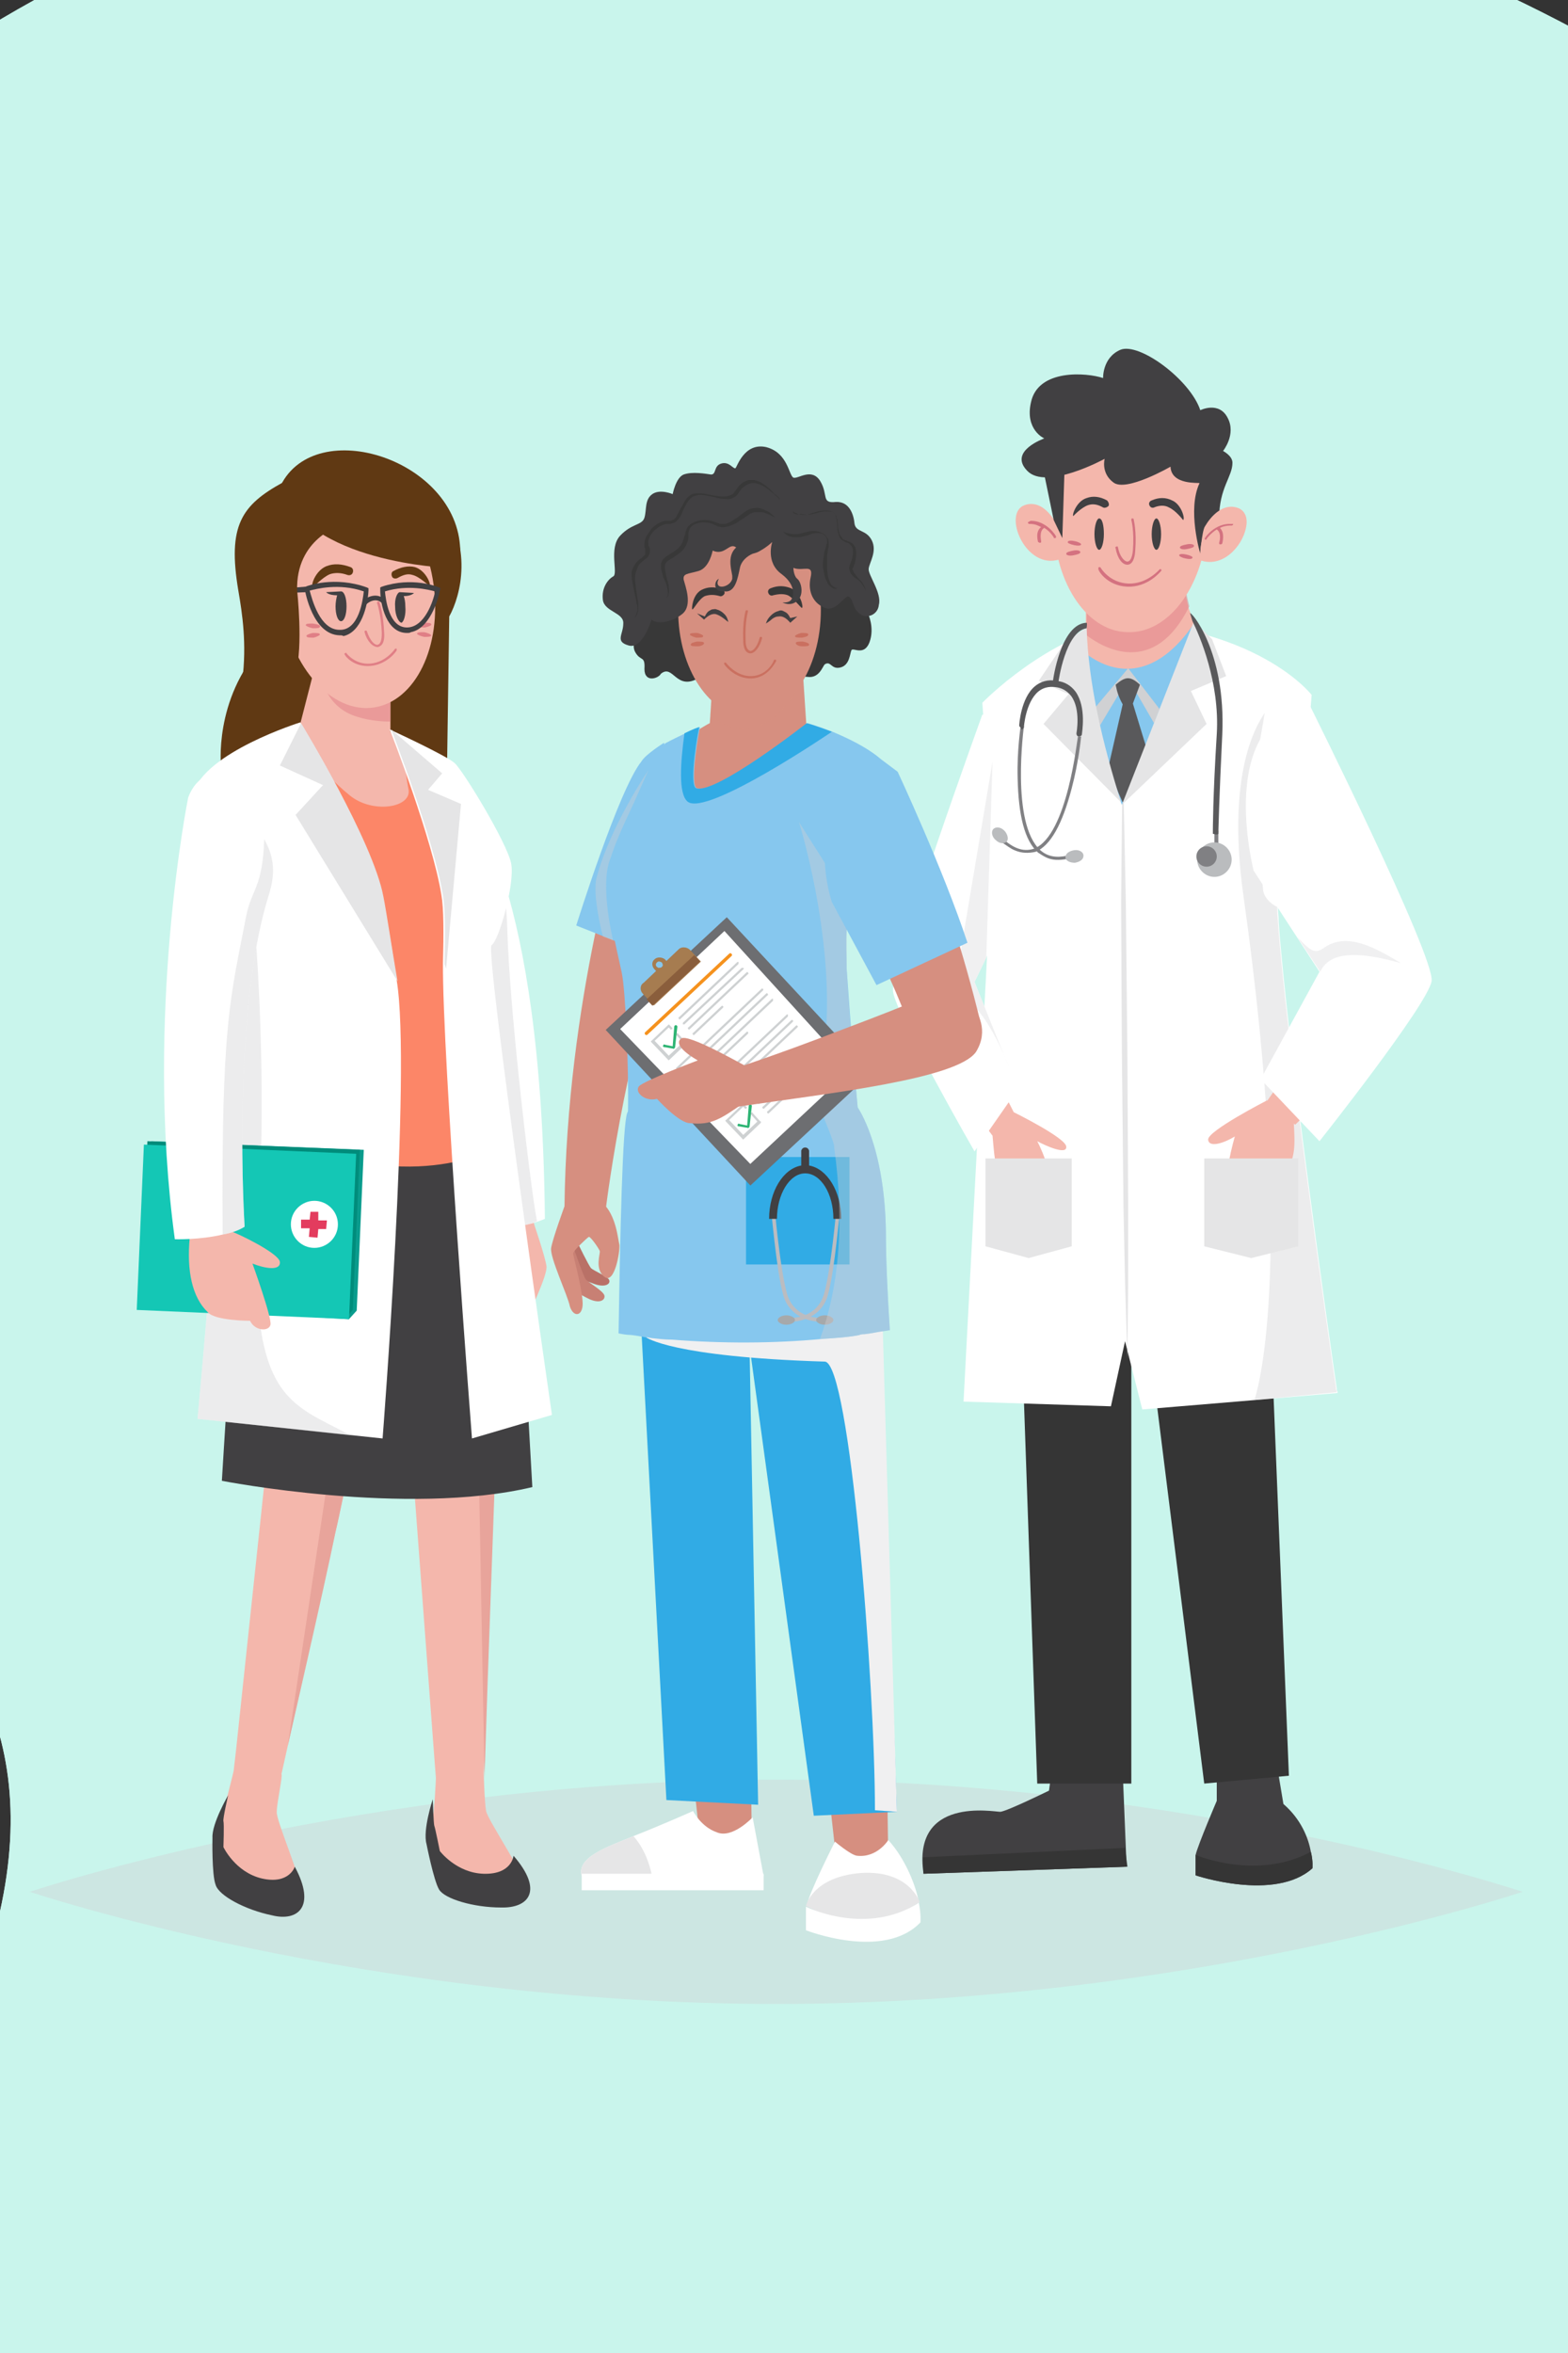 <?xml version="1.0" encoding="utf-8"?>
<!-- Generator: Adobe Illustrator 28.1.0, SVG Export Plug-In . SVG Version: 6.00 Build 0)  -->
<svg version="1.1"   width="200" height="300" id="Capa_1" xmlns="http://www.w3.org/2000/svg" xmlns:xlink="http://www.w3.org/1999/xlink" x="0px" y="0px"
	 viewBox="0 0 200 300" style="enable-background:new 0 0 200 300;" xml:space="preserve">
<rect x="0" y="0" width="200" height="300" fill="#333333" stroke="none"/>
<style type="text/css">
	.st0{fill:#C9F5EC;}
	.st1{opacity:0.9;fill:#C9F5EC;enable-background:new    ;}
	.st2{opacity:0.4;fill:#D0D1D3;}
	.st3{fill:#414042;}
	.st4{fill:#353535;}
	.st5{fill:#FFFFFF;}
	.st6{fill:#F4B7AC;}
	.st7{fill:#E5E5E6;}
	.st8{fill:#F0F0F1;}
	.st9{opacity:0.5;fill:#E07F86;}
	.st10{fill:#86C7EE;}
	.st11{fill:#D0D1D3;}
	.st12{fill:#59595B;}
	.st13{fill:#808083;}
	.st14{fill:#BABCBE;}
	.st15{fill:#D47280;}
	.st16{fill:#D68F80;}
	.st17{fill:#B97167;}
	.st18{fill:#C88074;}
	.st19{fill:#E07F86;}
	.st20{opacity:0.3;fill:#D68F80;}
	.st21{fill:#613813;}
	.st22{fill:#158048;}
	.st23{opacity:0.4;fill:#E07F86;}
	.st24{fill:#E6E6E7;}
	.st25{fill:#31ABE5;}
	.st26{fill:#BBBCC0;}
	.st27{fill:#A6A9AB;}
	.st28{fill:#6D6E71;}
	.st29{fill:#F5921E;}
	.st30{fill:#CED1D2;}
	.st31{fill:#2DB473;}
	.st32{fill:#A67C50;}
	.st33{fill:#8A5E3C;}
	.st34{fill:#383838;}
	.st35{fill:#CA7060;}
	.st36{fill:#603913;}
	.st37{fill:#E8A49B;}
	.st38{fill:#FC8668;}
	.st39{fill:#0A9C8D;}
	.st40{fill:#008C7B;}
	.st41{fill:#14C7B5;}
	.st42{fill:#E33C5E;}
</style>
<g id="Background_simple">
	<g>
		<path class="st0" d="M42.6-14.5C19.3-9.3-3.2,1.9-23.2,19.4C-46.7,39.9-70.7,72-63.6,114c13.1,77.5,75.9,78.9,63.3,131
			c-14.2,59-4.7,128.2,59.1,147.4c121.1,36.5,267.5-177.3,226.4-294.8C259.7,24.4,166.4-42.3,42.6-14.5z"/>
		<path class="st1" d="M42.6-14.5C19.3-9.3-3.2,1.9-23.2,19.4C-46.7,39.9-70.7,72-63.6,114c13.1,77.5,75.9,78.9,63.3,131
			c-14.2,59-4.7,128.2,59.1,147.4c121.1,36.5,267.5-177.3,226.4-294.8C259.7,24.4,166.4-42.3,42.6-14.5z"/>
	</g>
</g>
<path class="st2" d="M194.2,241.2c0,0-42.6,14.3-95.2,14.3S3.8,241.2,3.8,241.2s42.6-14.3,95.2-14.3S194.2,241.2,194.2,241.2z"/>
<g>
	<g>
		<path class="st3" d="M134.1,226.1l-0.3,2.2c0,0-5.3,2.6-6.2,2.7c-0.9,0-11.3-2-9.8,7.9l25.9-0.9l-0.5-12.2L134.1,226.1z"/>
		<path class="st3" d="M152.5,236.7c0,0.9,0,2.4,0,2.4s10.1,3.4,14.9-0.9c0,0,0.1-0.9-0.2-2.1c-0.3-1.7-1.2-4.1-3.5-6.1l-0.9-5.4
			l-7.6,1.9v3.1c0,0-2.4,5.6-2.7,6.9C152.5,236.6,152.5,236.6,152.5,236.7z"/>
		<polygon class="st4" points="160.7,135 164.4,226.4 153.6,227.4 144.3,153 144.3,227.4 132.3,227.4 129.1,135.4 		"/>
		<path class="st4" d="M152.5,236.7c0,0.9,0,2.4,0,2.4s10.1,3.4,14.9-0.9c0,0,0.1-0.9-0.2-2.1c-6.7,3.6-14.2,0.6-14.7,0.4
			C152.5,236.6,152.5,236.6,152.5,236.7z"/>
		<polygon class="st4" points="143.8,238 143.5,235.6 117.7,236.8 117.8,238.9 		"/>
	</g>
	<path class="st5" d="M170.6,177.6l-10.5,0.9l-14.4,1.2l-2.2-8.7l-1.8,8.3l-18.8-0.6l3.7-70l-1.3-19.1c0,0,8.2-8.5,18.4-10.4
		c17.4,1.3,23.6,9.4,23.6,9.4s-1,15.1-4.2,23.9c-0.1,0.2-0.1,0.5-0.1,1c0,0.6,0,1.3,0,2.2v0c0,0.5,0.1,1.2,0.1,1.8c0,0,0,0,0,0.1
		c1,14.5,6.6,54.1,7.4,59.4c0,0.2,0,0.3,0.1,0.4C170.6,177.6,170.6,177.6,170.6,177.6z"/>
	<path class="st2" d="M163.2,90.9C163.2,90.9,163.2,90.9,163.2,90.9C163.2,90.9,163.2,90.9,163.2,90.9z"/>
	<path class="st2" d="M163,115.7C163,115.7,163,115.7,163,115.7C163,115.7,163,115.6,163,115.7L163,115.7
		C163,115.7,163,115.7,163,115.7z"/>
	<path class="st2" d="M160,178.5c0,0,5.5-15.3-1.4-64.3c-2.4-17.1,2.5-22.8,2.7-23.3c0,0.1-0.1,0.8-0.9,5.3
		c-0.7,3.9,0.4,13,0.7,17.2c0.1,1.3,1.6,2.2,1.8,2.2c0,0.2,0,0.8,0.1,1.8c0,0,0,0,0,0.1c1,14.5,6.6,54.1,7.4,59.4
		c0,0.2,0,0.3,0.1,0.4c0,0.1,0,0.2,0,0.2L160,178.5z"/>
	<g>
		<path class="st6" d="M165.2,143.4c0,0,15.3-14.7,15.6-18c0.3-3.2-6.4-16.5-6.4-16.5l-9.3,0.9l7.1,15.4l-10.6,15.2"/>
		<path class="st6" d="M161.6,140.3c0,0-7.6,3.9-7.5,5c0.1,1.1,2.1,0.4,3.4-0.4c0,0-1.7,5.9-1,8c0.3,0.9,2.1,0.4,2.4-1
			c0,0,4.1-0.8,4.8-2c1.6-2.2,1.5-3.7,1.3-7.2L161.6,140.3z"/>
		<path class="st5" d="M167,89.8c0,0,16.1,32.3,15.6,35.3c-0.5,3-14.3,20.4-14.3,20.4l-7.5-7.9l7.5-13.7l-8.4-12.9
			C159.9,110.9,155,92.2,167,89.8z"/>
	</g>
	<g>
		<path class="st6" d="M126.8,111.2l-5.2,15.4l7.7,15.2c0,0,6.7,3.3,6.7,4.4c0.1,1.1-2.6-0.1-3.7-0.7c0,0,2.2,4,1.8,7.7
			c-0.1,0.9-1.4,0.8-1.9-0.5c0,0-3,0-3.7-1.1c-1.5-1.8-1.6-3.3-1.9-6.8c0,0-11.1-14.7-11.3-18c-0.2-3.2,4.7-16.5,4.7-16.5
			L126.8,111.2z"/>
		<path class="st5" d="M125.3,91.1c0,0-11.7,32.3-11.4,35.3c0.4,3,10.4,20.4,10.4,20.4l5.5-7.9l-5.5-13.7l6.2-12.9
			C130.5,112.3,134.1,93.6,125.3,91.1z"/>
	</g>
	<polygon class="st7" points="153.6,158.9 159.6,160.4 165.6,158.9 165.6,147.7 153.6,147.7 	"/>
	<polygon class="st7" points="125.7,158.9 131.2,160.4 136.7,158.9 136.7,147.7 125.7,147.7 	"/>
	<polygon class="st7" points="143.8,173.2 143.9,163.5 143.9,153.8 143.8,134.4 143.6,115 143.4,105.3 143.2,95.6 143.1,105.3 
		143,115 143.1,134.4 143.3,153.8 143.5,163.5 	"/>
	<path class="st8" d="M168.4,123.9l-2.9-4.4c1.7,1.8,2.2,2.1,3.3,1.4c3-2.2,6.7,0,9.9,1.9C172.7,121.1,169.5,121.5,168.4,123.9z"/>
	<path class="st8" d="M126.6,97.1l-0.8,25l-1.5,3.1l4.4,10.9c0,0-3.1-8.7-7.2-9.6s-4.1-0.9-4.1-0.9l4.5-0.5L126.6,97.1z"/>
	<g>
		<path class="st6" d="M152.6,80.2l-0.6,2.8c0,0-0.2,0.7-0.7,1.8c-1.4,3.6-4.7,11.7-7.9,15.4c-3.3-6.9-4.4-12.2-4.8-15
			c-0.2-1.4,0.1-2.1,0.1-2.1s-0.2-2.4-0.2-3c0-0.6,0-4.9,0-4.9l5.7,0.9l7-6.6c0,0-0.1,0.5-0.1,1.3c-0.1,1.1-0.1,2.7,0,4.2
			c0.1,0.8,0.3,1.7,0.5,2.5C152.1,78.9,152.6,80.2,152.6,80.2z"/>
		<path class="st9" d="M151.7,77.3c-4.5,9.1-11,5.3-13.1,3.7v-4.5l5.7,0.9l6.9-6.8c-0.1,1.1-0.1,2.7,0,4.2
			C151.3,75.7,151.5,76.5,151.7,77.3z"/>
	</g>
	<g>
		<path class="st10" d="M152.2,84.8c-1.1,2.8-3.2,8-5.6,12.4c-1.1,2.1-2.3,4-3.5,5.4c-0.7-1.5-1.3-3.1-1.8-4.6
			c-2.1-6.3-2.4-12-2.7-14.6c3.9,2.9,9,3,13.7-3.9L152.2,84.8z"/>
		<polygon class="st11" points="139.7,90.2 143.9,85.2 147.9,90.4 147.2,92.2 143.9,86.5 140.3,92.5 		"/>
		<path class="st12" d="M144.5,89.7l0.9-2.4c-1.3-1.2-1.9-1-3.1,0c0.2,1,0.4,1.6,0.9,2.5l0,0l-1.8,7.9c0.5,1.5,1.1,3.1,1.8,4.6
			c1.2-1.4,2.4-3.3,3.5-5.4L144.5,89.7z"/>
	</g>
	<g>
		<polygon class="st7" points="152.3,79.2 143.1,102.6 153.9,92.3 151.9,88.1 156.4,86.2 154.6,81.5 		"/>
		<path class="st7" d="M138.6,80c0.2,7,2,14.7,4.4,22.3l-9.9-10l3.2-3.8l-3.8-1.7l3.3-4.9L138.6,80z"/>
	</g>
	<g>
		<g>
			<g>
				<path class="st13" d="M133.4,109.3c-0.4-0.2-0.7-0.4-1-0.6c-1.7-1.5-2.5-4.7-2.6-9.5c-0.1-3.5,0.4-6.7,0.4-6.7l0.4,0.1
					c0,0.1-1.7,12.4,2.1,15.8c0.9,0.8,2,1,3.4,0.7l0.1,0.4C135.1,109.7,134.2,109.7,133.4,109.3z"/>
			</g>
			<g>
				<path class="st13" d="M129.4,108.4c-0.5-0.2-1-0.6-1.6-1l0.3-0.3c1.4,1.2,2.6,1.5,3.8,1.1c4.3-1.7,5.5-14.2,5.6-14.3l0.4,0
					c0,0-0.3,3.2-1.2,6.6c-1.2,4.6-2.7,7.3-4.6,8.1C131.2,108.8,130.3,108.8,129.4,108.4z"/>
			</g>
			<g>
				<path class="st12" d="M130.2,92.8c-0.1-0.1-0.2-0.2-0.2-0.3c0-0.1,0.2-3.5,2-5c0.7-0.6,1.7-0.9,2.7-0.7c1.1,0.1,1.9,0.6,2.5,1.4
					c1.4,2,0.8,5.2,0.8,5.4c0,0.2-0.2,0.3-0.4,0.3c-0.2,0-0.3-0.2-0.3-0.4c0,0,0.6-3.1-0.7-4.8c-0.5-0.6-1.1-1-2-1.1
					c-0.9-0.1-1.6,0.1-2.2,0.6c-1.6,1.4-1.8,4.5-1.8,4.5c0,0.2-0.2,0.3-0.4,0.3C130.3,92.8,130.2,92.8,130.2,92.8z"/>
			</g>
			<path class="st14" d="M138.2,109.1c0,0.5-0.5,0.8-1.1,0.9c-0.7,0-1.2-0.3-1.2-0.7c0-0.5,0.5-0.8,1.1-0.9
				C137.6,108.3,138.2,108.6,138.2,109.1z"/>
			<path class="st14" d="M128.4,107.3c-0.3,0.3-0.9,0.3-1.4-0.2c-0.5-0.4-0.6-1.1-0.3-1.4c0.3-0.3,0.9-0.3,1.4,0.2
				C128.5,106.3,128.7,107,128.4,107.3z"/>
			<g>
				<path class="st12" d="M134.5,87.3c-0.1-0.1-0.2-0.2-0.2-0.4c0-0.2,1-7.4,4.3-7.5c0.1,0,0,0.7,0,0.7c-2.7,0.4-3.6,6.8-3.6,6.9
					C134.9,87.2,134.7,87.3,134.5,87.3C134.5,87.3,134.5,87.3,134.5,87.3z"/>
			</g>
		</g>
		<g>
			<rect x="154.9" y="105.9" class="st13" width="0.5" height="2.3"/>
			<path class="st14" d="M157.1,109.6c0,1.2-1,2.2-2.2,2.2s-2.2-1-2.2-2.2c0-1.2,1-2.2,2.2-2.2S157.1,108.4,157.1,109.6z"/>
			<circle class="st13" cx="153.9" cy="109.2" r="1.3"/>
			<path class="st12" d="M154.7,106.3c0-0.5,0-4.7,0.5-12.7c0.4-6.6-2.2-12.6-3.1-14.4l-0.3-1c0-0.4,4.6,4.7,4.1,15.5
				c-0.4,8-0.5,12.6-0.5,12.6C155.3,106.5,154.7,106.3,154.7,106.3z"/>
		</g>
	</g>
	<g>
		<path class="st6" d="M134.4,65.8c-0.2,8,4,14.7,9.4,14.8c5.4,0.2,10-6.2,10.2-14.3c0.2-8-4-14.7-9.4-14.8
			C139.3,51.3,134.7,57.7,134.4,65.8z"/>
		<path class="st3" d="M149.3,59.5c0,0-5.7,3.3-7.3,2c-1.6-1.2-1.1-3-1.1-3s-7.5,4.1-9.9,1.5c-2.4-2.5,2.2-4.1,2.2-4.1
			s-2.5-1.1-1.7-4.6c0.9-4.3,7.1-3.8,9.2-3.1c0,0-0.1-2.6,2.2-3.6c2.4-1,8.9,3.8,10.2,7.7c0,0,2.4-1.2,3.5,1
			c1.1,2.1-0.6,4.2-0.6,4.2s1.2,0.6,1.2,1.5c0,1.8-1.7,3.2-1.7,7.1c0,0-2.4,1.1-2.4,4.5c0,0-1.7-5.6-0.1-9
			C153,61.5,149.4,61.9,149.3,59.5z"/>
		<g>
			<path class="st6" d="M135.3,67.9c0,0-1.7-4.5-4.6-3.5c-2.9,1,0.1,8.4,4.5,6.9L135.3,67.9z"/>
			<path class="st15" d="M131.5,66.4c2,0,3.2,1.9,3.2,2c0,0.1,0,0.2-0.1,0.2c0,0-0.1,0-0.1,0c-0.1,0-0.1,0-0.1-0.1
				c0,0-0.4-0.7-1.2-1.2c-0.7,0.4-0.4,1.6-0.4,1.7c0,0.1,0,0.2-0.1,0.2c0,0,0,0-0.1,0c-0.1,0-0.1-0.1-0.2-0.1c0-0.1-0.4-1.3,0.4-1.9
				c-0.4-0.2-0.8-0.4-1.4-0.4c0,0,0,0-0.1,0c-0.1,0-0.2-0.1-0.2-0.2C131.3,66.5,131.4,66.4,131.5,66.4z"/>
		</g>
		<g>
			<path class="st6" d="M153,71.4c2.9,1.1,5.4-1.7,5.9-4c0.3-1.2,0-2.2-0.9-2.6c-2-0.8-3.6,1.1-4.3,2.3
				C153.3,67.6,153,71.4,153,71.4z"/>
			<path class="st15" d="M157,66.8c-2-0.1-3.3,1.7-3.3,1.8c-0.1,0.1,0,0.2,0,0.2c0,0,0.1,0,0.1,0c0.1,0,0.1,0,0.1-0.1
				c0,0,0.5-0.7,1.3-1.2c0.7,0.5,0.3,1.7,0.3,1.7c0,0.1,0,0.2,0.1,0.2c0,0,0,0,0.1,0c0.1,0,0.1,0,0.2-0.1c0-0.1,0.4-1.3-0.3-2
				c0.4-0.2,0.9-0.3,1.4-0.3c0,0,0,0,0.1,0c0.1,0,0.2-0.1,0.2-0.2C157.1,66.8,157.1,66.8,157,66.8z"/>
		</g>
		<polygon class="st3" points="133.2,60.5 134.4,66.3 135.5,68.6 135.8,59.3 		"/>
		<path class="st3" d="M140.8,68.1c0,1.1-0.3,2-0.6,2c-0.3,0-0.6-0.9-0.6-2c0-1.1,0.3-2,0.6-2C140.6,66.1,140.8,67,140.8,68.1z"/>
		<path class="st3" d="M148.1,68.1c0,1.1-0.3,2-0.6,2c-0.3,0-0.6-0.9-0.6-2c0-1.1,0.3-2,0.6-2C147.8,66.1,148.1,67,148.1,68.1z"/>
		<g>
			<g>
				<g>
					<path class="st15" d="M150.5,69.8c0,0.2,0.4,0.3,0.9,0.2c0.5-0.1,0.9-0.2,0.9-0.4c0-0.2-0.4-0.3-0.9-0.2
						C150.9,69.5,150.5,69.6,150.5,69.8z"/>
					<path class="st15" d="M150.4,70.8c0-0.2,0.5-0.2,0.9-0.1c0.5,0.1,0.9,0.3,0.8,0.4c0,0.2-0.5,0.2-0.9,0.1
						C150.7,71.1,150.4,70.9,150.4,70.8z"/>
				</g>
				<g>
					<path class="st15" d="M137.8,70.4c0-0.2-0.4-0.3-0.9-0.2c-0.5,0.1-0.9,0.2-0.9,0.4c0,0.2,0.4,0.3,0.9,0.2
						C137.4,70.7,137.8,70.6,137.8,70.4z"/>
					<path class="st15" d="M137.9,69.4c0,0.2-0.5,0.2-0.9,0.1c-0.5-0.1-0.9-0.3-0.8-0.4c0-0.2,0.5-0.2,0.9-0.1
						C137.6,69.1,137.9,69.3,137.9,69.4z"/>
				</g>
			</g>
			<g>
				<g>
					<path class="st15" d="M143.8,72C143.8,72,143.8,72,143.8,72c0.3,0,0.9-0.2,1-1.8c0.2-2.5-0.2-3.9-0.2-4c0-0.1-0.1-0.1-0.2-0.1
						c-0.1,0-0.1,0.1-0.1,0.2c0,0,0.4,1.4,0.2,3.9c-0.1,1-0.4,1.4-0.7,1.4c-0.4,0-1-0.7-1.2-1.8c0-0.1-0.1-0.2-0.2-0.1
						c-0.1,0-0.2,0.1-0.1,0.2C142.5,71.1,143.1,72,143.8,72z"/>
				</g>
				<g>
					<path class="st15" d="M143.8,74.8c2.6,0.1,4.2-1.9,4.3-2c0.1-0.1,0-0.2,0-0.2c-0.1-0.1-0.2,0-0.2,0c0,0-1.6,1.9-4,1.8
						c-2.4-0.1-3.5-2-3.5-2c0-0.1-0.2-0.1-0.2-0.1c-0.1,0-0.1,0.1-0.1,0.2C140,72.7,141.2,74.7,143.8,74.8z"/>
				</g>
				<g>
					<g>
						<path class="st3" d="M138.8,64.4c0.6-0.2,1.2-0.1,1.9,0.3c0.2,0.1,0.5,0,0.7-0.2c0.1-0.2,0-0.5-0.2-0.7
							c-0.9-0.5-1.8-0.6-2.6-0.3c-1.3,0.4-1.9,2.2-1.7,2.3C136.9,65.8,137.9,64.7,138.8,64.4z"/>
					</g>
					<g>
						<path class="st3" d="M150.9,66.3c0.3-0.1-0.2-2-1.4-2.5c-0.8-0.4-1.7-0.4-2.6,0c-0.3,0.1-0.4,0.4-0.3,0.6
							c0.1,0.3,0.4,0.4,0.6,0.3c0.7-0.3,1.4-0.3,1.9,0C150,65.1,150.9,66.3,150.9,66.3z"/>
					</g>
				</g>
			</g>
		</g>
	</g>
</g>
<g>
	<g>
		<g>
			<path class="st16" d="M79.3,105.5c0,0-7,22-7.3,48.4c0,0,2.5,1.1,5.3,0c0,0,3-24.2,9.3-37.4c1.4-2.8,1.2-6.6,0.5-8.8
				C80.6,97.1,79.3,105.5,79.3,105.5z"/>
		</g>
		<g>
			<path class="st17" d="M73.7,158.5c0,0,1.4,2.9,1.7,3.2c0.3,0.3,2.2,1.1,2.3,1.5c0.2,0.5-0.5,1-1.9,0.5c-1.4-0.5-1.8-0.7-2-1
				c-0.3-0.3-1.8-3.3-1.8-3.3L73.7,158.5z"/>
			<path class="st18" d="M73.2,159.2c0,0,1.2,3.5,1.5,3.9c0.3,0.4,2.3,1.5,2.4,2.1c0.1,0.6-0.7,1.1-2.2,0.3c-1.5-0.8-2-1-2.2-1.4
				c-0.3-0.4-1.6-4.1-1.6-4.1L73.2,159.2z"/>
			<path class="st16" d="M72,153.8c0,0-1.5,4.1-1.7,5.3c-0.2,1.2,2.1,6,2.4,7.5c0.5,1.5,1.8,1.2,1.6-0.8c-0.2-2.2-1.2-5.7-1.2-6
				c0-0.3,1.8-2,2-2.1c0.2-0.1,1.3,1.5,1.4,1.8c0.1,0.3-0.7,2.3,0.6,3.3c1.3,1,2-3.3,1.9-4.1c-0.2-0.8-0.4-3.7-2.1-5.3l-4.1-0.1
				L72,153.8z"/>
		</g>
	</g>
	<g>
		<path class="st10" d="M84.7,94.7c0,0-2.4,1.5-2.9,2.4c-2.9,3.6-8.3,20.9-8.3,20.9l9.3,3.7l3.2-13.5L84.7,94.7z"/>
		<path class="st2" d="M78.2,119.9c0,0-1.7-6.9-0.4-10.3c1.3-3.4,4.9-11.4,4.9-11.4s-4.9,7.2-6.6,13.7c-0.6,2.2,0.8,7.5,0.8,7.5
			L78.2,119.9z"/>
	</g>
	<g>
		<path class="st16" d="M97.1,90.5c11.6,3.1,14.8,6.7,14.8,6.7l-7.8,21.6c0,0-1.6,8.3,0.7,12.3c7.9,6.6,1.8,17.5,1.8,17.5
			c-5.3,3.7-16.8-1.5-16.8-1.5s-5.6-1.5-9.6-6.6c0,0,2.2-8.3,0.8-14.1c-2.7-8.1-3.2-15-1.3-20.9C81.7,101.3,86.5,90.8,97.1,90.5z"/>
		<polygon class="st16" points="102.2,82.6 102.9,93.2 90.4,94.1 90.7,89.9 90.9,86.4 90.9,86.2 93.7,81.7 		"/>
		<g>
			<g>
				<path class="st16" d="M103.5,77.3c0,0,1.5-4.3,4.3-3.4c2.8,0.8,0.2,7.9-4.1,6.7L103.5,77.3z"/>
				<path class="st19" d="M107.1,75.9c-1.9,0.1-2.9,1.9-3,2c0,0.1,0,0.2,0.1,0.2c0,0,0.1,0,0.1,0c0.1,0,0.1,0,0.1-0.1
					c0,0,0.4-0.7,1.1-1.2c0.7,0.4,0.4,1.5,0.4,1.6c0,0.1,0,0.2,0.1,0.2c0,0,0,0,0,0c0.1,0,0.1-0.1,0.1-0.1c0-0.1,0.3-1.3-0.4-1.8
					c0.4-0.2,0.8-0.4,1.3-0.4c0,0,0,0,0,0c0.1,0,0.2-0.1,0.2-0.2C107.3,75.9,107.2,75.8,107.1,75.9z"/>
			</g>
			<path class="st20" d="M102.5,86.4c-0.1,0.2-4.7,10.5-11.9,4.8l0.2-4.4l0.1,0.3C90.9,87.1,96.9,89.2,102.5,86.4z"/>
			<path class="st16" d="M104.5,75.3c0.5,7.6-4.3,14-8.4,14.4c-4,0.2-9.7-5.5-10.2-13.1c-0.5-7.6,3.2-14,8.4-14.4
				C99.4,61.8,104,67.7,104.5,75.3z"/>
			<g>
				<g>
					<g>
						<path class="st19" d="M89.4,79.7c0,0.2-0.4,0.3-0.9,0.2c-0.5,0-0.8-0.2-0.8-0.3c0-0.2,0.4-0.3,0.9-0.2
							C89,79.4,89.4,79.5,89.4,79.7z"/>
						<path class="st19" d="M89.5,80.6c0-0.2-0.4-0.2-0.9-0.1c-0.5,0.1-0.8,0.3-0.8,0.5c0,0.2,0.4,0.2,0.9,0.1
							C89.2,80.9,89.5,80.7,89.5,80.6z"/>
					</g>
					<g>
						<path class="st19" d="M101.4,79.8c0-0.2,0.4-0.3,0.9-0.2c0.5,0,0.8,0.2,0.8,0.3c0,0.2-0.4,0.3-0.9,0.2
							C101.8,80.1,101.4,80,101.4,79.8z"/>
						<path class="st19" d="M101.3,78.9c0,0.2,0.4,0.2,0.9,0.1c0.5-0.1,0.8-0.3,0.8-0.5c0-0.2-0.4-0.2-0.9-0.1
							C101.6,78.5,101.2,78.7,101.3,78.9z"/>
					</g>
				</g>
				<path class="st3" d="M91.6,77.6c-0.1-1.2-0.4-2.2-0.7-2.2l-1.6,0.2c0,0,0.3,0.5,1.2,0.5c-0.1,0.4-0.1,1-0.1,1.6
					c0.1,1.2,0.4,2.2,0.7,2.2C91.4,79.8,91.6,78.8,91.6,77.6z"/>
				<path class="st3" d="M99.1,76.9c0-0.6-0.1-1.2-0.3-1.6c0.9-0.2,1.1-0.7,1.1-0.7l-1.6,0c-0.3,0-0.5,1-0.4,2.3
					c0.1,1.2,0.4,2.2,0.7,2.2C99,79.2,99.2,78.2,99.1,76.9z"/>
				<g>
					<g>
						<path class="st19" d="M95.3,81.8C95.3,81.8,95.3,81.8,95.3,81.8c-0.3,0-0.9-0.2-1-1.6c-0.3-2.4,0-3.7,0.1-3.8
							c0-0.1,0.1-0.1,0.2-0.1c0.1,0,0.1,0.1,0.1,0.2c0,0-0.3,1.4,0,3.7c0.1,1,0.4,1.3,0.7,1.3c0.4,0,0.9-0.7,1.1-1.8
							c0-0.1,0.1-0.1,0.2-0.1c0.1,0,0.1,0.1,0.1,0.2C96.5,81,95.9,81.8,95.3,81.8z"/>
					</g>
					<g>
						<path class="st19" d="M95.7,84.2c-2.1,0.1-3.4-1.4-3.5-1.4c0-0.1,0-0.1,0-0.2c0.1,0,0.1,0,0.2,0c0,0,1.3,1.5,3.2,1.3
							c1.9-0.1,2.7-1.7,2.7-1.7c0-0.1,0.1-0.1,0.2-0.1c0.1,0,0.1,0.1,0.1,0.2C98.6,82.4,97.7,84.1,95.7,84.2z"/>
					</g>
					<g>
						<g>
							<path class="st21" d="M99.6,72.9c-0.5-0.2-1.2-0.2-1.9,0.1c-0.2,0.1-0.5,0-0.6-0.3c-0.1-0.2,0-0.5,0.3-0.6
								c1-0.4,1.8-0.5,2.6-0.1c1.3,0.5,1.8,2.3,1.5,2.4C101.4,74.5,100.5,73.2,99.6,72.9z"/>
						</g>
					</g>
					<g>
						<g>
							<path class="st21" d="M89.8,73.5c0.5-0.2,1.2-0.2,1.9,0.1c0.2,0.1,0.5,0,0.6-0.3c0.1-0.2,0-0.5-0.3-0.6c-1-0.4-1.9-0.4-2.6,0
								c-1.2,0.6-1.7,2.4-1.4,2.5C88,75.2,88.9,73.9,89.8,73.5z"/>
						</g>
					</g>
				</g>
			</g>
		</g>
		<g>
			<path class="st22" d="M88.7,199"/>
			<path class="st16" d="M95.6,218.9L95.4,193c-1-1.2-1.7-2.6-2-4.1c-0.8-4.3-1.8-8.7-1.5-13.1c0.2-2.5,1-4.8,2.4-6.7
				c-0.6-2.7-1.1-5.5-1.7-8.2c-0.8-4-1.2-8.1-2.2-12.1c-0.4-1.4-0.5-2.8-0.3-4.1l-2.7,6.8l-0.1,1.4l-2.8,39.4l4,35.1l0.8,7.2
				c2.9,0.3,3.7-0.1,6.6,0l-0.1-7.2L95.6,218.9z"/>
			<path class="st23" d="M93.4,189.3l-0.8,2.1l3,27.6L95.4,193C94.5,191.9,93.8,190.7,93.4,189.3z"/>
			<g>
				<path class="st5" d="M74.2,239.2h23.2l-1.4-7.5c0,0-2.6,2.8-4.6,1.9c-2-0.7-3-2.7-3-2.7s-3.8,1.7-7.6,3.2c0,0,0,0,0,0
					c0,0,0,0,0,0C77.4,235.5,73.5,236.8,74.2,239.2z"/>
				<path class="st24" d="M74.2,239.2h8.5l0.4-0.3c0,0-0.5-2.8-2.3-4.8c0,0,0,0,0,0c0,0,0,0,0,0C77.4,235.5,73.5,236.8,74.2,239.2z"
					/>
				<rect x="74.2" y="238.9" class="st5" width="23.2" height="2.1"/>
			</g>
		</g>
		<g>
			<path class="st22" d="M106.1,199"/>
			<path class="st16" d="M113.1,221.7l-0.3-25.9c-1-1.2-1.7-2.6-2-4.1c-0.8-4.3-1.8-8.7-1.5-13.1c0.2-2.5,1-4.8,2.4-6.7
				c-0.6-2.7-1.1-5.5-1.7-8.2c-0.8-4-1.2-8.1-2.2-12.1c-0.4-1.4-0.5-2.8-0.3-4.1l-2.7,6.8l-0.1,1.4l-2.8,39.4l4,35.1l0.8,7.2
				c2.9,0.3,3.7-0.1,6.6,0l-0.1-7.2L113.1,221.7z"/>
			<path class="st5" d="M117.2,242.6c-0.3-2-1.7-5.6-3.9-8c0,0-1.4,2.3-4,2c-0.8-0.1-2.8-1.8-2.8-1.8s-3.4,6.7-3.6,8.2"/>
			<path class="st24" d="M102.8,243c0,0,0.8-3.7,7-4.2c6.2-0.4,7.5,3.7,7.5,3.7l-6.8,4.4L102.8,243z"/>
			<path class="st5" d="M102.8,243.3c0,1,0,2.8,0,2.8s9.9,3.9,14.6-1c0,0,0.1-1-0.2-2.5c-6.6,4.2-14,0.7-14.4,0.5
				C102.8,243.1,102.8,243.2,102.8,243.3z"/>
			<path class="st23" d="M110.9,189.3l-0.8,2.1l3,27.6l-0.3-25.9C111.9,191.9,111.2,190.7,110.9,189.3z"/>
		</g>
		<polygon class="st25" points="114.4,231 103.8,231.5 95.6,171.6 96.7,230.1 85,229.5 80.3,141.2 111.6,146.6 112.2,166.1 		"/>
		<path class="st8" d="M111.6,230.8L111.6,230.8c0-16.1-3.2-57.1-6.4-57.2c-19.6-0.6-22.8-3.1-22.8-3.1l29.9-4.4l0.2,0l1.9,64.9
			L111.6,230.8z"/>
		<g>
			<path class="st10" d="M80.4,170.2c0.2,0,1.5,0.2,1.9,0.3c0.4,0,0.7,0.1,0.8,0.1c0.9,0.1,1.7,0.2,2.6,0.2
				c6.4,0.5,12.9,0.5,19.3-0.1c1.5-0.1,3.2-0.2,4.7-0.5c0,0-0.1,0-0.1,0c0.3-0.1,0.5-0.1,0.7-0.1c0.9-0.1,1.7-0.3,2.5-0.4
				c0.2,0,0.5-0.1,0.7-0.1c-0.3-4.6-0.5-9-0.5-12.3c-0.1-11.2-3.6-16.1-3.6-16.1s-2-0.3-5-0.7c-0.5-0.1-1-0.1-1.5-0.2
				c-8.1-0.9-21.2-1.8-22.8,1.4c0,0.1-0.1,0.1-0.1,0.2c-0.6,1.6-0.9,15.2-1.1,28.1C79.4,170.1,79.9,170.2,80.4,170.2z"/>
		</g>
		<g>
			
				<rect x="95.2" y="147.5" transform="matrix(-1 -1.224647e-16 1.224647e-16 -1 203.556 308.716)" class="st25" width="13.2" height="13.7"/>
			<g>
				<g>
					<g>
						<path class="st26" d="M101.2,168.5c0,0,3.5-0.1,4.4-3.4c0.9-3.2,1.5-10.9,1.6-11.2l-0.5,0c0,0.1-0.7,8-1.6,11.1
							c-0.9,3-3.9,3-3.9,3L101.2,168.5z"/>
					</g>
					<path class="st27" d="M99.2,168.3c0,0.3,0.5,0.6,1.1,0.6c0.6,0,1.1-0.3,1.1-0.6c0-0.3-0.5-0.6-1.1-0.6
						C99.7,167.7,99.2,168,99.2,168.3z"/>
				</g>
				<g>
					<g>
						<path class="st26" d="M104.3,168.5c0,0-3.5-0.1-4.4-3.4c-0.9-3.2-1.5-10.9-1.6-11.2l0.5,0c0,0.1,0.7,8,1.6,11.1
							c0.9,3,3.9,3,3.9,3L104.3,168.5z"/>
					</g>
					<path class="st27" d="M106.3,168.3c0,0.3-0.5,0.6-1.1,0.6c-0.6,0-1.1-0.3-1.1-0.6c0-0.3,0.5-0.6,1.1-0.6
						C105.8,167.7,106.3,168,106.3,168.3z"/>
				</g>
				<path class="st3" d="M102.2,148.6v-1.9c0,0,0.1-0.4,0.5-0.4c0.4,0,0.5,0.4,0.5,0.4v1.9c2.3,0.4,4.1,3.3,4.1,6.8h-1
					c0-3.2-1.6-5.8-3.6-5.8s-3.6,2.7-3.6,5.8h-1C98.1,151.9,99.9,149,102.2,148.6z"/>
			</g>
		</g>
		<path class="st10" d="M109.4,141.2c0.3,3.2,0.5,5.1,0.5,5.1s-1.4-0.1-3.5-0.2c-1.4-0.1-3.2-0.2-5.2-0.3
			c-8.8-0.6-21.2-1.7-21.1-3.4c0-0.2,0-0.4,0-0.7c0.1-5.4-0.3-15.4-0.8-17.7c-0.8-3.8-2-8-1.7-13c0-3.3,7.1-15.9,7.2-16.2
			c0,0,0,0,0,0c0.9-0.5,1.8-0.9,2.6-1.3c1.1-0.5,1.9-0.8,1.9-0.8c-0.1,0.1-1.4,7.5-0.4,7.8c2.5,0.8,14.1-8.3,14.1-8.3
			s1.4,0.4,3.2,1.1c1.9,0.8,4.2,1.9,5.8,3.2l0,0c0.8,0.7,1.4,1.5,1.6,2.3c1.1,1.9-2.5,5.7-4.3,11.4c-0.5,1.5-0.8,3.1-1,4.7
			c-0.1,1.2-0.2,2.4-0.3,3.7c0,0,0,0,0,0c-0.1,1.6,0,3.2,0,5C108.5,130.7,109,137,109.4,141.2z"/>
		<path class="st2" d="M104.2,138.5c-0.1,0.5,0,1.2,0.2,2c0.5,1.9,1.7,4.2,2,5.6c0,0.1,0,0.1,0,0.2c1.4,10.1,0.5,18.1-1.8,24.4
			c0.1,0,0.3,0,0.4,0c1.5-0.1,3.2-0.2,4.7-0.5c0,0-0.1,0-0.1,0c0.3-0.1,0.5-0.1,0.7-0.1c0.9-0.1,1.7-0.3,2.5-0.4
			c0.2,0,0.5-0.1,0.7-0.1c-0.3-4.6-0.5-9-0.5-12.3c-0.1-11.2-3.6-16.1-3.6-16.1c-0.4-4.2-1-10.5-1.4-17.6c0-1.8,0-3.4,0-5
			c0,0,0,0,0,0c0-1.3,0.1-2.5,0.3-3.7l-6.4-10.1C101.9,104.7,108.1,124.6,104.2,138.5z"/>
	</g>
	<g>
		<g>
			<path class="st16" d="M114.2,98.9c0,0,6.3,12.6,10.9,31.6c-2.1,0.8-4.2,1-6.4,1.2c-0.9,0.1-1.6,0.3-2.1,0.7
				c-1.9-5.2-4.1-10.3-6.7-14.4C100.7,103,114.2,98.9,114.2,98.9z"/>
		</g>
	</g>
	<g>
		
			<rect x="83.7" y="120.4" transform="matrix(0.732 -0.681 0.681 0.732 -66.003 100.181)" class="st28" width="21.1" height="27.1"/>
		<g>
			<g>
				<polygon class="st5" points="104.6,135.7 106.6,138.2 95.7,148.4 79.1,131.2 92.4,118.7 106.7,134.4 				"/>
			</g>
			<g>
				<path class="st29" d="M93.3,121.9l-10.7,10c-0.1,0.1-0.2,0.1-0.3,0l0,0c-0.1-0.1-0.1-0.2,0-0.3l10.7-10c0.1-0.1,0.2-0.1,0.3,0
					l0,0C93.4,121.7,93.4,121.8,93.3,121.9z"/>
			</g>
			<g>
				<g>
					<path class="st30" d="M94.2,122.9l-7.4,7c-0.1,0.1-0.2,0.1-0.2,0l0,0c-0.1-0.1-0.1-0.2,0-0.2l7.4-7c0.1-0.1,0.2-0.1,0.2,0l0,0
						C94.2,122.8,94.2,122.9,94.2,122.9z"/>
				</g>
				<g>
					<path class="st30" d="M94.8,123.6l-7.5,7c-0.1,0-0.1,0-0.2,0l0,0c0-0.1,0-0.1,0-0.2l7.5-7c0.1,0,0.1,0,0.2,0l0,0
						C94.9,123.4,94.9,123.5,94.8,123.6z"/>
				</g>
				<g>
					<path class="st30" d="M95.4,124.2l-7.4,7c-0.1,0.1-0.2,0.1-0.2,0l0,0c-0.1-0.1-0.1-0.2,0-0.2l7.4-7c0.1-0.1,0.2-0.1,0.2,0l0,0
						C95.5,124.1,95.5,124.2,95.4,124.2z"/>
				</g>
				<g>
					<path class="st30" d="M92.2,128.5l-3.6,3.4c-0.1,0.1-0.2,0.1-0.2,0l0,0c-0.1-0.1-0.1-0.2,0-0.2l3.6-3.4c0.1-0.1,0.2-0.1,0.2,0
						l0,0C92.3,128.3,92.3,128.4,92.2,128.5z"/>
				</g>
				<g>
					<path class="st30" d="M87.5,133.1l-2.1,2c-0.1,0.1-0.2,0.1-0.2,0l-2.1-2.2c-0.1-0.1-0.1-0.2,0-0.2l2.1-2c0.1-0.1,0.2-0.1,0.2,0
						l0.3,0.3c0.1,0.1,0.1,0.2,0,0.2c-0.1,0.1-0.2,0.1-0.2,0l-0.2-0.2l-1.8,1.7l1.8,1.9l1.8-1.7l-0.8-0.9c-0.1-0.1-0.1-0.2,0-0.2
						c0.1-0.1,0.2-0.1,0.2,0l0.9,1C87.6,133,87.6,133.1,87.5,133.1z"/>
				</g>
				<g>
					<path class="st31" d="M86,133.7C86,133.7,86,133.7,86,133.7c-0.1,0-0.1,0.1-0.1,0l-1.2-0.2c-0.1,0-0.2-0.1-0.1-0.2
						c0-0.1,0.1-0.2,0.2-0.1l1,0.2l0.2-2.5c0-0.1,0.1-0.2,0.2-0.2c0.1,0,0.2,0.1,0.2,0.2l-0.3,2.7C86,133.6,86,133.7,86,133.7z"/>
				</g>
			</g>
			<g>
				<g>
					<path class="st30" d="M97.3,126.3l-7.4,7c-0.1,0.1-0.2,0.1-0.2,0l0,0c-0.1-0.1-0.1-0.2,0-0.2l7.4-7c0.1-0.1,0.2-0.1,0.2,0l0,0
						C97.4,126.1,97.4,126.2,97.3,126.3z"/>
				</g>
				<g>
					<path class="st30" d="M97.9,126.9l-7.4,7c-0.1,0.1-0.2,0.1-0.2,0l0,0c-0.1-0.1-0.1-0.2,0-0.2l7.4-7c0.1-0.1,0.2-0.1,0.2,0v0
						C98,126.8,98,126.9,97.9,126.9z"/>
				</g>
				<g>
					<path class="st30" d="M98.6,127.6l-7.4,7c-0.1,0.1-0.2,0.1-0.2,0l0,0c-0.1-0.1-0.1-0.2,0-0.2l7.4-7c0.1-0.1,0.2-0.1,0.2,0l0,0
						C98.6,127.5,98.6,127.5,98.6,127.6z"/>
				</g>
				<g>
					<path class="st30" d="M95.4,131.8l-3.6,3.4c-0.1,0.1-0.2,0.1-0.2,0l0,0c-0.1-0.1-0.1-0.2,0-0.2l3.6-3.4c0.1-0.1,0.2-0.1,0.2,0
						l0,0C95.5,131.7,95.4,131.8,95.4,131.8z"/>
				</g>
				<g>
					<path class="st30" d="M90.7,136.5l-2.1,2c-0.1,0.1-0.2,0.1-0.2,0l-2.1-2.2c-0.1-0.1-0.1-0.2,0-0.2l2.1-2c0.1-0.1,0.2-0.1,0.2,0
						l0.3,0.3c0.1,0.1,0.1,0.2,0,0.2c-0.1,0.1-0.2,0.1-0.2,0l-0.2-0.2l-1.8,1.7l1.8,1.9l1.8-1.7l-0.8-0.9c-0.1-0.1-0.1-0.2,0-0.2
						c0.1-0.1,0.2-0.1,0.2,0l0.9,1C90.8,136.3,90.7,136.4,90.7,136.5z"/>
				</g>
				<g>
					<path class="st31" d="M89.1,137.1C89.1,137.1,89.1,137.1,89.1,137.1c-0.1,0-0.1,0.1-0.1,0l-1.2-0.2c-0.1,0-0.2-0.1-0.1-0.2
						c0-0.1,0.1-0.2,0.2-0.1l1,0.2l0.2-2.5c0-0.1,0.1-0.2,0.2-0.2c0.1,0,0.2,0.1,0.2,0.2l-0.3,2.7C89.2,137,89.2,137,89.1,137.1z"/>
				</g>
			</g>
			<g>
				<g>
					<path class="st30" d="M100.5,129.6l-7.4,7c-0.1,0.1-0.2,0.1-0.2,0l0,0c-0.1-0.1-0.1-0.2,0-0.2l7.4-7c0.1-0.1,0.2-0.1,0.2,0l0,0
						C100.5,129.5,100.5,129.6,100.5,129.6z"/>
				</g>
				<g>
					<path class="st30" d="M101.1,130.3l-7.4,7c-0.1,0.1-0.2,0.1-0.2,0l0,0c-0.1-0.1-0.1-0.2,0-0.2l7.4-7c0.1-0.1,0.2-0.1,0.2,0l0,0
						C101.2,130.1,101.2,130.2,101.1,130.3z"/>
				</g>
				<g>
					<path class="st30" d="M101.7,131l-7.4,7c-0.1,0.1-0.2,0.1-0.2,0l0,0c-0.1-0.1-0.1-0.2,0-0.2l7.4-7c0.1-0.1,0.2-0.1,0.2,0h0
						C101.8,130.8,101.8,130.9,101.7,131z"/>
				</g>
				<g>
					<path class="st30" d="M98.5,135.2l-3.6,3.4c-0.1,0.1-0.2,0.1-0.2,0l0,0c-0.1-0.1-0.1-0.2,0-0.2l3.6-3.4c0.1-0.1,0.2-0.1,0.2,0
						l0,0C98.6,135,98.6,135.1,98.5,135.2z"/>
				</g>
				<g>
					<path class="st30" d="M93.8,139.8l-2.1,2c-0.1,0.1-0.2,0.1-0.2,0l-2.1-2.2c-0.1-0.1-0.1-0.2,0-0.2l2.1-2c0.1-0.1,0.2-0.1,0.2,0
						l0.3,0.3c0.1,0.1,0.1,0.2,0,0.2c-0.1,0.1-0.2,0.1-0.2,0l-0.2-0.2l-1.8,1.7l1.8,1.9l1.8-1.7l-0.8-0.9c-0.1-0.1-0.1-0.2,0-0.2
						c0.1-0.1,0.2-0.1,0.2,0l0.9,1C93.9,139.7,93.9,139.8,93.8,139.8z"/>
				</g>
				<g>
					<path class="st31" d="M92.3,140.4C92.3,140.4,92.3,140.4,92.3,140.4c-0.1,0-0.1,0.1-0.1,0l-1.2-0.2c-0.1,0-0.2-0.1-0.1-0.2
						c0-0.1,0.1-0.2,0.2-0.1l1,0.2l0.2-2.5c0-0.1,0.1-0.2,0.2-0.2c0.1,0,0.2,0.1,0.2,0.2l-0.3,2.7C92.3,140.4,92.3,140.4,92.3,140.4
						z"/>
				</g>
			</g>
			<g>
				<g>
					<path class="st30" d="M103.6,133l-7.5,7c-0.1,0-0.1,0-0.2,0l0,0c0-0.1,0-0.1,0-0.2l7.5-7c0.1,0,0.1,0,0.2,0l0,0
						C103.7,132.9,103.7,132.9,103.6,133z"/>
				</g>
				<g>
					<path class="st30" d="M104.3,133.7l-7.4,7c-0.1,0.1-0.2,0.1-0.2,0l0,0c-0.1-0.1-0.1-0.2,0-0.2l7.4-7c0.1-0.1,0.2-0.1,0.2,0l0,0
						C104.3,133.5,104.3,133.6,104.3,133.7z"/>
				</g>
				<g>
					<path class="st30" d="M104.9,134.3l-7.4,7c-0.1,0.1-0.2,0.1-0.2,0l0,0c-0.1-0.1-0.1-0.2,0-0.2l7.4-7c0.1-0.1,0.2-0.1,0.2,0v0
						C104.9,134.2,104.9,134.3,104.9,134.3z"/>
				</g>
				<g>
					<path class="st30" d="M101.7,138.5l-3.6,3.4c-0.1,0.1-0.2,0.1-0.2,0l0,0c-0.1-0.1-0.1-0.2,0-0.2l3.6-3.4c0.1-0.1,0.2-0.1,0.2,0
						l0,0C101.8,138.4,101.8,138.5,101.7,138.5z"/>
				</g>
				<g>
					<path class="st30" d="M97,143.2l-2.1,2c-0.1,0.1-0.2,0.1-0.2,0l-2.1-2.2c-0.1-0.1-0.1-0.2,0-0.2l2.1-2c0.1-0.1,0.2-0.1,0.2,0
						l0.3,0.3c0.1,0.1,0.1,0.2,0,0.2c-0.1,0.1-0.2,0.1-0.2,0l-0.2-0.2l-1.8,1.7l1.8,1.9l1.8-1.7l-0.8-0.9c-0.1-0.1-0.1-0.2,0-0.2
						c0.1-0.1,0.2-0.1,0.2,0l0.9,1C97.1,143,97.1,143.1,97,143.2z"/>
				</g>
				<g>
					<path class="st31" d="M95.5,143.8C95.4,143.8,95.4,143.8,95.5,143.8c-0.1,0-0.1,0.1-0.1,0l-1.2-0.2c-0.1,0-0.2-0.1-0.1-0.2
						c0-0.1,0.1-0.2,0.2-0.1l1,0.2l0.2-2.5c0-0.1,0.1-0.2,0.2-0.2c0.1,0,0.2,0.1,0.2,0.2l-0.3,2.7C95.5,143.7,95.5,143.8,95.5,143.8
						z"/>
				</g>
			</g>
			<g>
				<polygon class="st14" points="106.6,138.2 106.7,134.4 104.6,135.7 				"/>
			</g>
		</g>
		<path class="st32" d="M88,121.1l1.4,1.5l-6,5.6l-1.4-1.5c-0.4-0.4-0.4-1.1,0.1-1.4l2-1.9c0.1,0.1,0.3,0,0.4-0.1
			c0.1-0.1,0.2-0.3,0.1-0.4l2-1.9C86.9,120.7,87.6,120.7,88,121.1z"/>
		<path class="st32" d="M83.5,122.3c-0.4,0.3-0.4,0.9,0,1.3l1,1.1c0.3,0.4,0.9,0.4,1.3,0c0.4-0.3,0.4-0.9,0-1.3l-1-1.1
			C84.4,122,83.8,122,83.5,122.3z M84.4,123.3c-0.1,0.1-0.3,0.1-0.4,0.1c-0.1,0-0.1-0.1-0.2-0.1c-0.2-0.2-0.2-0.4,0-0.6
			c0.2-0.2,0.4-0.1,0.6,0c0,0,0.1,0.1,0.1,0.2C84.6,123.1,84.5,123.2,84.4,123.3z"/>
		
			<rect x="81.8" y="124.4" transform="matrix(0.732 -0.681 0.681 0.732 -62.123 92.067)" class="st33" width="8.3" height="1.1"/>
	</g>
	<path class="st16" d="M94.1,141.1c0,0-1.1-1.9-0.3-4.9c0,0,5.5-1.8,12.5-4.5c2.9-1.1,6.1-2.3,9.3-3.6c0.4-0.2,0.9-0.4,1.3-0.5
		c2.5-1.1,6.4-1.2,7.3,0.7c0.4,0.8,2,3,0.3,5.8C122.1,137.6,105.6,139.4,94.1,141.1z"/>
	<path class="st16" d="M81.5,138.5c0.6-0.7,7.5-3.3,7.5-3.3c-1.4-0.8-3.1-2.1-2.1-2.8c0.9-0.6,7.2,3,8,3.4c0,0.3-0.2,0.5-0.1,0.8
		c0,1.4,0.1,4,0.1,4c-2.9,2-4.1,2.9-6.9,2.6c-1.4,0-4.2-3.1-4.2-3.1C82.2,140.5,80.9,139.2,81.5,138.5z"/>
	<path class="st10" d="M109.1,98.9l2.6-2.6l2.8,2.1c0,0,5.8,12.4,8.9,21.8l-11.6,5.4l-5.7-10.6C106.1,114.9,102.7,105.6,109.1,98.9z
		"/>
	<path class="st25" d="M87.7,102.2c2.4,2,18.4-8.9,18.4-8.9c-1.8-0.7-3.2-1.1-3.2-1.1s-11.6,9.1-14.1,8.3c-1-0.4,0.3-7.7,0.4-7.8
		c-0.1,0-0.9,0.3-1.9,0.8C86.8,97.2,86.5,101.2,87.7,102.2z"/>
	<g>
		<path class="st34" d="M81.9,79.3c0,0-1.6,2.4-0.9,3.8c0.7,1.3,1.3,0.4,1.2,2.2c0,1.8,1.8,1.2,2.1,0.6c1.6-1.3,1.9,2.3,4.9,0.5
			c2.1-1-2.4-9.4-2.4-9.4L83,76.4L81.9,79.3z"/>
		<path class="st34" d="M110.7,78.2c0,0,0.9,1.8,0.2,3.7c-0.7,1.8-2.1,0.6-2.3,1c-0.2,0.4-0.2,1.9-1.4,2.2c-1.2,0.3-1.2-0.9-2-0.4
			c-0.3,0.3-0.7,1.8-2.2,1.6c-2.3-0.1-2.7-2.6-1.7-5.2c1.1-2.6,5.1-7,5.2-7.1c0.1-0.1,3.8,1,3.8,1L110.7,78.2z"/>
		<g>
			<ellipse class="st16" cx="95.6" cy="77.8" rx="9.1" ry="13.6"/>
			<g>
				<g>
					<path class="st34" d="M100.5,75.9c-0.5-0.2-1.1-0.2-1.9,0c-0.2,0.1-0.5,0-0.6-0.3c-0.1-0.2,0-0.5,0.3-0.6c1-0.4,1.8-0.3,2.6,0
						c1.2,0.6,1.6,2.4,1.4,2.5C102.2,77.6,101.3,76.3,100.5,75.9z"/>
				</g>
				<g>
					<path class="st34" d="M88.3,77.7c-0.1,0,0-1.9,1.2-2.5c0.8-0.4,1.6-0.4,2.6-0.1c0.2,0.1,0.4,0.4,0.3,0.6
						c-0.1,0.2-0.4,0.4-0.6,0.3c-0.7-0.2-1.3-0.2-1.9,0C89.1,76.4,88.5,77.7,88.3,77.7z"/>
				</g>
			</g>
			<g>
				<g>
					<g>
						<path class="st35" d="M89.7,81.1c0,0.2-0.4,0.2-0.9,0.2C88.4,81.2,88,81,88,80.9c0-0.2,0.4-0.2,0.9-0.2
							C89.4,80.8,89.7,81,89.7,81.1z"/>
						<path class="st35" d="M89.8,82c0-0.2-0.4-0.2-0.9-0.2c-0.5,0.1-0.8,0.2-0.8,0.4c0,0.2,0.4,0.2,0.9,0.2
							C89.4,82.4,89.8,82.2,89.8,82z"/>
					</g>
					<g>
						<path class="st35" d="M101.5,82c0-0.2,0.4-0.2,0.9-0.2c0.5,0.1,0.8,0.2,0.8,0.4c0,0.2-0.4,0.2-0.9,0.2
							C101.9,82.4,101.5,82.2,101.5,82z"/>
						<path class="st35" d="M101.4,81.1c0,0.2,0.4,0.2,0.9,0.2c0.5-0.1,0.8-0.2,0.8-0.4c0-0.2-0.4-0.2-0.9-0.2
							C101.8,80.8,101.4,81,101.4,81.1z"/>
					</g>
				</g>
				<g>
					<g>
						<path class="st35" d="M95.7,83.3C95.7,83.3,95.7,83.3,95.7,83.3c-0.3,0-0.9-0.2-0.9-1.7c-0.1-2.4,0.3-3.7,0.3-3.7
							c0-0.1,0.1-0.1,0.2-0.1c0.1,0,0.1,0.1,0.1,0.2c0,0-0.4,1.3-0.3,3.6c0,1,0.3,1.3,0.6,1.4c0.4,0,0.9-0.6,1.2-1.7
							c0-0.1,0.1-0.1,0.2-0.1c0.1,0,0.1,0.1,0.1,0.2C96.9,82.5,96.3,83.3,95.7,83.3z"/>
					</g>
				</g>
			</g>
		</g>
		<g>
			<path class="st3" d="M110.8,72.5c0.1-0.8,1.1-2.2,0.4-3.6c-0.7-1.4-2-1-2.2-2.1c-0.1-1.1-0.6-2.9-2.4-2.8c-1.9,0.2-0.9-0.9-2-2.7
				c-1.1-1.7-2.8-0.2-3.4-0.4c-0.6-0.3-0.7-3.2-3.5-3.9c-2.8-0.6-3.7,2.6-3.9,2.7c-0.3,0.1-0.8-0.9-1.8-0.6c-1,0.3-0.6,1.4-1.3,1.4
				c-0.7-0.1-2.4-0.4-3.5,0c-1,0.4-1.4,2.5-1.4,2.5s-1.6-0.7-2.6,0c-1,0.7-0.7,2-1,3c-0.3,1-1.6,0.7-3.1,2.3
				c-1.5,1.6-0.2,4.9-0.9,5.2c-0.7,0.4-1.5,1.5-1.3,3c0.2,1.5,2.7,1.6,2.6,3c0,1.4-1.1,2.3,0.7,2.8c1.8,0.5,2.9-3.3,2.9-3.3
				c0.7,0.6,2.5,0.4,3.9-0.7c1.4-1.1,0.4-3.6,0.2-4.4c-0.1-0.8,0.5-0.7,1.9-1.1c1.4-0.4,1.8-2.6,1.8-2.6c1.6,0.7,2.1-1.1,3-0.4
				c-1.1,1-0.7,2.5-0.5,3.6c0,0.1,0,0.1,0,0.2c0,0,0,0.1,0,0.2c-0.2,0.8-1.3,1.2-1.7,0.9c-0.4-0.3,0-0.9,0-0.9
				c-0.6,0.2-0.8,1.6,0.5,1.6c0.1,0,0.1,0,0.2,0c1.4,0.2,1.7-1.7,2-3.1c0.2-0.8,0.9-1.4,1.6-1.7c0.4-0.1,0.7-0.2,1-0.4l0,0v0
				c0.9-0.5,1.5-1.1,1.5-1.1l0,0l0,0c0,0-0.9,2.6,1.2,4.1c2,1.5,1.5,3.1,1.1,3.4c-0.4,0.3-1,0.2-1,0.2s1,0.6,1.9-0.2
				c0.9-0.8,0.5-2.4,0-2.8c-0.3-0.2-0.5-0.9-0.5-1.4c1.2,0.5,2.6-0.6,2.2,1.2c-0.4,1.8,0.3,3.3,1.8,3.9c1.5,0.6,2.6-1.8,3.1-1.4
				c0.6,0.4,0.4,1.4,1.3,2.1c0.9,0.8,2.4,0.2,2.5-1.1C112.5,75.6,110.7,73.3,110.8,72.5z"/>
			<path class="st34" d="M99.9,67.8c0.5,0.2,1,0.3,1.5,0.3c0.3,0,0.5,0,0.8-0.1c0.1,0,0.2-0.1,0.4-0.1c0.1,0,0.3-0.1,0.4-0.1
				c0.3-0.1,0.6-0.1,0.9-0.1c0.3,0,0.6,0.1,0.8,0.2c0.3,0.1,0.5,0.2,0.7,0.5c0.2,0.2,0.3,0.5,0.3,0.9l0,0.2c0,0.1,0,0.1,0,0.2
				c0,0.2-0.1,0.3-0.1,0.4c0,0.3-0.1,0.5-0.1,0.8c0,0.5,0,1.1,0,1.6c0,0.5,0.1,1.1,0.3,1.6c0.1,0.2,0.2,0.5,0.4,0.6
				c0.2,0.2,0.4,0.3,0.7,0.3l0,0c-0.3,0.1-0.6,0.1-0.8-0.1c-0.3-0.2-0.5-0.4-0.6-0.7c-0.3-0.5-0.4-1.1-0.5-1.7
				c-0.1-0.6,0-1.2,0.1-1.7c0-0.3,0.1-0.6,0.2-0.9c0-0.1,0.1-0.3,0.1-0.4c0-0.1,0-0.1,0.1-0.2l0-0.2c0-0.3,0-0.5-0.2-0.7
				c-0.1-0.2-0.4-0.4-0.6-0.4c-0.5-0.1-1.1,0-1.5,0.2c-0.1,0-0.2,0.1-0.4,0.1c-0.1,0-0.3,0.1-0.4,0.1c-0.3,0.1-0.6,0.1-0.9,0.1
				C100.8,68.5,100.3,68.3,99.9,67.8L99.9,67.8z"/>
			<path class="st34" d="M101.1,65.2c0.6,0.4,1.3,0.5,1.9,0.4c0.3-0.1,0.7-0.2,1-0.3c0.3-0.1,0.7-0.2,1.1-0.2c0.4,0,0.8,0,1.1,0.2
				c0.2,0.1,0.3,0.3,0.4,0.4c0,0,0,0.1,0.1,0.1l0,0.1c0,0.1,0,0.2,0.1,0.3c0,0.4,0.1,0.7,0.1,1.1c0.1,0.4,0.1,0.7,0.3,1
				c0.1,0.1,0.2,0.3,0.3,0.4c0.1,0.1,0.3,0.2,0.4,0.2c0.1,0,0.2,0.1,0.2,0.1c0.1,0,0.2,0.1,0.3,0.1c0.2,0.1,0.4,0.2,0.5,0.4
				c0.3,0.3,0.3,0.8,0.3,1.2c0,0.4-0.1,0.8-0.2,1.2c-0.1,0.2-0.1,0.4-0.2,0.5c-0.1,0.1-0.1,0.2,0,0.3c0,0.1,0.1,0.3,0.2,0.4
				c0.1,0.1,0.2,0.3,0.3,0.4c0.2,0.3,0.5,0.5,0.7,0.8c0.2,0.3,0.4,0.7,0.4,1l0,0c-0.1-0.4-0.3-0.6-0.5-0.9c-0.2-0.3-0.5-0.5-0.8-0.7
				c-0.3-0.2-0.6-0.5-0.7-0.9c0-0.1-0.1-0.2-0.1-0.4c0-0.1,0.1-0.3,0.1-0.4c0.1-0.1,0.1-0.3,0.2-0.5c0.1-0.3,0.2-0.7,0.2-1
				c0-0.3,0-0.7-0.2-0.9c-0.1-0.1-0.2-0.2-0.3-0.3c-0.1,0-0.1-0.1-0.2-0.1c-0.1,0-0.2-0.1-0.3-0.1c-0.2-0.1-0.3-0.2-0.5-0.3
				c-0.1-0.1-0.2-0.3-0.3-0.5c-0.1-0.4-0.2-0.7-0.2-1.1c0-0.4-0.1-0.7-0.1-1.1c-0.1-0.3-0.2-0.7-0.5-0.8c-0.3-0.1-0.6-0.1-1-0.1
				c-0.3,0-0.7,0.1-1,0.2c-0.3,0.1-0.7,0.2-1,0.2c-0.4,0-0.7,0-1.1-0.1C101.6,65.7,101.2,65.5,101.1,65.2L101.1,65.2z"/>
			<path class="st34" d="M98.9,66c-0.4-0.2-0.8-0.4-1.3-0.6c-0.2-0.1-0.4-0.1-0.7-0.1c-0.2,0-0.4,0-0.6,0c-0.2,0-0.4,0.1-0.6,0.2
				c-0.2,0.1-0.4,0.3-0.6,0.4c-0.4,0.3-0.8,0.5-1.2,0.8c-0.4,0.2-0.9,0.4-1.4,0.5c-0.5,0.1-1-0.1-1.4-0.3c-0.4-0.2-0.9-0.3-1.3-0.3
				c-0.5,0-0.9,0.1-1.3,0.3c-0.4,0.2-0.6,0.6-0.7,1c0,0.1,0,0.2,0,0.3c0,0.1,0,0.2,0,0.4c0,0.2-0.1,0.5-0.2,0.7
				c-0.2,0.5-0.5,0.9-0.9,1.2c-0.4,0.3-0.8,0.6-1.2,0.8l-0.3,0.2c-0.1,0.1-0.2,0.1-0.2,0.2c-0.1,0.1-0.2,0.3-0.2,0.5
				c0,0.4,0.1,0.9,0.2,1.3c0.1,0.5,0.3,0.9,0.3,1.4c0,0.2,0.1,0.5,0,0.7c0,0.2-0.1,0.5-0.3,0.7l0,0c0.1-0.2,0.2-0.4,0.2-0.7
				c0-0.2-0.1-0.5-0.1-0.7c-0.1-0.5-0.3-0.9-0.5-1.3c-0.1-0.5-0.3-0.9-0.3-1.5c0-0.3,0.1-0.6,0.3-0.8c0.1-0.1,0.2-0.2,0.3-0.3
				l0.3-0.2c0.8-0.5,1.6-0.9,1.9-1.8c0.1-0.2,0.1-0.4,0.2-0.6l0.1-0.3c0-0.1,0-0.3,0.1-0.4c0.1-0.5,0.5-0.9,1-1.1
				c0.4-0.2,0.9-0.3,1.4-0.3c0.5,0,0.9,0.1,1.4,0.3c0.1,0,0.2,0.1,0.3,0.1c0.1,0,0.2,0.1,0.3,0.1c0.1,0,0.2,0,0.3,0
				c0.1,0,0.2,0,0.3,0c0.4-0.1,0.8-0.3,1.2-0.6c0.4-0.2,0.7-0.5,1.1-0.8c0.2-0.1,0.4-0.3,0.6-0.4c0.2-0.1,0.5-0.2,0.7-0.2
				c0.5-0.1,1,0,1.4,0.2c0.2,0.1,0.4,0.2,0.6,0.3C98.5,65.6,98.7,65.8,98.9,66L98.9,66z"/>
			<path class="st34" d="M99.5,63.7c-0.5-0.5-1-0.9-1.5-1.3c-0.5-0.4-1.1-0.7-1.7-0.8c-0.2,0-0.3,0-0.4,0c-0.1,0-0.3,0.1-0.4,0.1
				c-0.3,0.1-0.5,0.3-0.8,0.5c-0.2,0.2-0.4,0.5-0.6,0.8c-0.2,0.3-0.6,0.5-0.9,0.6c-0.4,0.1-0.7,0-1,0c-0.3,0-0.7-0.1-1-0.2
				c-0.6-0.1-1.3-0.3-1.9-0.3c-0.3,0-0.6,0.1-0.9,0.2c-0.3,0.2-0.5,0.4-0.7,0.7c-0.4,0.6-0.6,1.2-0.9,1.8c-0.2,0.3-0.4,0.6-0.7,0.8
				c-0.1,0-0.2,0.1-0.3,0.1c-0.1,0-0.2,0.1-0.3,0.1l-0.5,0c-0.6,0.1-1.2,0.5-1.6,0.9c-0.4,0.4-0.8,1.1-0.7,1.6c0,0.1,0,0.1,0,0.2
				c0,0.1,0,0.1,0.1,0.2c0,0.1,0.1,0.2,0.1,0.3c0,0.1,0,0.2,0,0.3c0,0.2-0.1,0.4-0.2,0.6c-0.1,0.2-0.3,0.3-0.4,0.4
				c-0.3,0.2-0.5,0.4-0.7,0.6c-0.2,0.2-0.3,0.5-0.4,0.8C81,73.2,81,73.5,81,73.9c0,0.3,0.1,0.7,0.1,1c0.1,0.7,0.2,1.3,0.3,2
				c0,0.3,0,0.7,0,1c-0.1,0.3-0.2,0.7-0.5,0.9l0,0c0.2-0.2,0.3-0.6,0.4-0.9c0-0.3,0-0.7-0.1-1c-0.1-0.7-0.3-1.3-0.4-2
				c-0.1-0.3-0.1-0.7-0.2-1c0-0.4-0.1-0.7,0-1.1c0.1-0.4,0.3-0.7,0.5-1c0.2-0.3,0.5-0.5,0.8-0.7c0.1-0.1,0.2-0.2,0.3-0.3
				c0.1-0.1,0.1-0.2,0.1-0.3c0-0.1,0-0.1,0-0.2L82.3,70c0-0.1-0.1-0.2-0.1-0.3c0-0.1,0-0.2,0-0.3c0-0.4,0.1-0.8,0.3-1.1
				c0.2-0.3,0.4-0.6,0.6-0.9c0.5-0.5,1.1-0.9,1.8-1l0.5,0c0.1,0,0.1,0,0.2,0c0.1,0,0.1-0.1,0.2-0.1c0.3-0.1,0.5-0.4,0.6-0.7
				c0.2-0.3,0.3-0.6,0.5-0.9c0.2-0.3,0.3-0.6,0.5-0.9c0.2-0.3,0.4-0.5,0.7-0.7c0.3-0.2,0.7-0.2,1-0.2c0.3,0,0.7,0,1,0.1l1,0.2
				c0.3,0,0.6,0.1,1,0.1c0.3,0,0.6,0,0.9-0.1c0.3-0.1,0.5-0.2,0.7-0.5c0.2-0.2,0.4-0.6,0.6-0.8c0.3-0.3,0.6-0.5,0.9-0.6
				c0.2-0.1,0.3-0.1,0.5-0.1c0.2,0,0.4,0,0.5,0c0.4,0.1,0.7,0.2,1,0.4c0.3,0.2,0.6,0.4,0.8,0.6c0.3,0.2,0.5,0.5,0.7,0.7
				C99.1,63.2,99.4,63.4,99.5,63.7L99.5,63.7z"/>
		</g>
		<path class="st3" d="M100.8,78.8c-0.1-0.2-0.2-0.4-0.4-0.6c-0.1-0.1-0.3-0.2-0.5-0.3c-0.2-0.1-0.4-0.1-0.6,0
			c-0.4,0.1-0.7,0.3-1,0.6c-0.3,0.3-0.5,0.6-0.6,1c0.3-0.2,0.6-0.4,0.8-0.6c0.3-0.2,0.5-0.3,0.8-0.3c0.5-0.1,1,0.2,1.5,0.8l0.9-0.8
			L100.8,78.8z"/>
		<path class="st3" d="M89.9,78.6c0.1-0.2,0.2-0.4,0.4-0.6c0.1-0.1,0.3-0.2,0.5-0.3c0.2,0,0.4-0.1,0.6,0c0.4,0.1,0.7,0.3,1,0.6
			c0.3,0.3,0.4,0.6,0.5,1c-0.3-0.2-0.5-0.4-0.8-0.6c-0.3-0.2-0.5-0.3-0.8-0.4c-0.5-0.1-1,0.2-1.5,0.7l-0.9-0.8L89.9,78.6z"/>
		<g>
			<path class="st35" d="M95.9,86.5c-2.1,0.1-3.5-1.7-3.5-1.8c-0.1-0.1,0-0.2,0-0.2c0.1-0.1,0.1,0,0.2,0c0,0,1.3,1.8,3.3,1.7
				c2-0.1,2.8-1.9,2.8-2c0-0.1,0.1-0.1,0.2-0.1c0.1,0,0.1,0.1,0.1,0.2C98.9,84.4,98,86.4,95.9,86.5z"/>
		</g>
	</g>
</g>
<g>
	<path class="st36" d="M56,63.9c-4.4-5.6-9.2-1.1-9.2-1.1l3.4,3.7c0,0,1.1,4.1,4.8,6.7c0,0,0,0.2,0.1,0.6l-17.6-1.7
		c0,0,2.1,3.4-4,10.2c-6.3,6.9-5.3,15.5-5.3,15.5L57,99.2l0.3-20.6c0,0,0,0,0,0C58.8,75.9,60.4,69.5,56,63.9z"/>
	<g>
		<path class="st6" d="M62.2,107.6c0,0,6.3,22.2,5.9,48.6c0,0-2.6,1.1-5.3-0.2c0,0-2.3-24.2-8.2-37.7c-1.3-2.9-1-6.7-0.2-8.8
			C61.1,99.1,62.2,107.6,62.2,107.6z"/>
		<g>
			<path class="st6" d="M66.2,160.7c0,0-1.5,2.8-1.8,3.1c-0.3,0.3-2.2,1-2.4,1.5c-0.2,0.5,0.4,1,1.8,0.5c1.4-0.5,1.8-0.6,2.1-0.9
				c0.3-0.3,1.9-3.2,1.9-3.2L66.2,160.7z"/>
			<path class="st6" d="M66.7,161.4c0,0-1.3,3.5-1.6,3.8c-0.3,0.3-2.4,1.4-2.5,2c-0.1,0.6,0.7,1.1,2.2,0.4c1.6-0.8,2-1,2.3-1.3
				c0.3-0.3,1.7-4,1.7-4L66.7,161.4z"/>
			<path class="st6" d="M68.1,156c0,0,1.4,4.1,1.6,5.4c0.2,1.2-2.3,6-2.6,7.4c-0.5,1.4-1.9,1.2-1.5-0.8c0.3-2.2,1.3-5.7,1.4-6
				c0-0.3-1.7-2-1.9-2.1c-0.2-0.1-1.4,1.4-1.4,1.7c-0.1,0.3,0.6,2.3-0.7,3.3c-1.4,1-1.9-3.4-1.8-4.2c0.2-0.8,0.5-3.7,2.3-5.2l4.1,0
				L68.1,156z"/>
		</g>
		<path class="st5" d="M69.5,155.4c0,0-4,1.8-6.8,0.6c0,0-2.3-24.2-8.2-37.7c-1.3-2.9-1-6.7-0.2-8.8c2-3,5.4-7.1,5.4-7.1
			S69.1,112.5,69.5,155.4z"/>
		<path class="st2" d="M68.5,155.7c0,0-3,1.4-5.8,0.2c0,0-2.3-24.2-8.2-37.7c-1.3-2.9-1-6.7-0.2-8.8c2-3,5.4-7.1,5.4-7.1
			s4.6,3.6,5,16C65,129.5,67.9,153.1,68.5,155.7z"/>
	</g>
	<path class="st6" d="M43.3,91.9c-11.2,3.2-16.7,7.3-16.7,7.3L37,119.6c0,0,1.7,8.1-0.4,12c-7.6,6.6-5.9,13.7-5.9,13.7
		c5.2,3.5,20.9,1.6,20.9,1.6s5.4-1.6,9.3-6.6c0,0-1.7-10.1-0.5-15.8c2.5-7.9,3.3-13.6,1.3-19.3C59.4,101.2,53.6,92.1,43.3,91.9z"/>
	<g>
		<path class="st6" d="M49.5,137.3l0.2,3.7l0.1,1.3l0.1,1.4l2.9,45.7l2.6,34.7l0.2,2.6c0,0-0.2,4.9-0.5,5.6
			c-1.3,2.2,0.4,6.1,0.6,7.9c0.1,1.9,11.3,4,11.6,0.7c-0.7-2.4-5.1-8.9-5.3-10c-0.2-1.1-0.3-4.8-0.3-4.8l1-29.2l0.3-7.6l2.2-45.2
			l0-0.2l-2.6-7.5l-4.9,0.3l-2.1,0.1L49.5,137.3z"/>
		<path class="st3" d="M65.5,236.6c0,0-0.2,2.4-3.8,2.3c-3.5-0.1-5.6-2.9-5.6-2.9s-0.6-3-0.7-3.2c-0.1-0.2-0.2-3.4-0.2-3.4
			s-1.3,3.9-0.8,5.7c0,0,0.9,4.6,1.6,5.8c0.7,1.2,4.4,2.3,7.9,2.3C67.4,243.3,69.4,241.1,65.5,236.6z"/>
		<path class="st6" d="M30.1,223.2l-0.3,2.6c0,0-1.1,4.7-1.5,5.4c-1.6,1.9-0.7,6-0.9,7.8c-0.2,1.9,10.3,6,11.2,2.8
			c-0.2-2.5-3.4-9.7-3.3-10.8c0-1.1,0.8-4.7,0.6-4.8l8-35.9l6.6-36.2l2.8-15.9l-14.4-7.5c0,0-4.1,3.7-4.5,8.4
			c-1,13.5-0.6,49.3-0.6,49.3L30.1,223.2z"/>
		<path class="st37" d="M33.8,179.4l11.7,2c0,0-1.7,9.8-2.7,13.9c-1.4,6.9-6.1,27.3-6.1,27.3l5.9-39.3L33.8,179.4z"/>
		<path class="st37" d="M63.4,180.9l-1.2,33.5l-0.4,12.3L61,183.3l-8.6-1.3C57.6,181.9,63.3,181,63.4,180.9z"/>
		<path class="st3" d="M37.6,238c0,0-0.7,2.3-4.2,1.5c-3.4-0.8-4.9-4-4.9-4s0.1-3,0-3.3c-0.1-0.3,0.6-3.3,0.6-3.3s-2.1,3.6-2,5.4
			c0,0-0.1,4.7,0.4,6c0.4,1.4,3.8,3.2,7.2,3.9C37.9,245,40.4,243.2,37.6,238z"/>
	</g>
	<path class="st3" d="M36.7,134.4c0,0-5.1,8.3-6,18.9c-0.9,10.6-2.4,35.5-2.4,35.5s23.6,4.6,39.6,0.8l-2.5-44.1L36.7,134.4z"/>
	<polygon class="st6" points="40.4,84.1 37.6,95 49.8,95.4 49.8,88.1 46.4,83.4 	"/>
	<path class="st9" d="M41,86.1c0,0.2,0.5,4.1,4.6,5.3c1.6,0.5,3.2,0.6,4.2,0.6l0-3.9l0,0C49.8,88.1,45.3,88.8,41,86.1z"/>
	<path class="st22" d="M63.3,194.4"/>
	<path class="st38" d="M29.1,142.5c0,0,3.8,2.3,9.9,4.1c0,0,0,0,0,0c1.8,0.5,3.8,1,6,1.4c0.4,0.1,0.8,0.1,1.2,0.2
		c7.1,1.3,12.4-0.1,14.2-0.7c0.5-0.2,0.7-0.3,0.7-0.3c0.6-2.5,0.6-6.4,0.3-10.4c-0.3-5.1-0.8-10.3-0.3-12.6
		c0.8-4.2,4.3-8.6,3.2-14.5c-0.8-4.2-5.8-11.7-5.8-11.7c-2.8-2.1-7-3.7-7-3.7s0.1,3.9,0.6,6.3c0.5,2.4-4.6,3.2-7.5,0.8
		c-3.7-3-7.2-7.7-7.2-7.7s-9.9,3.7-11.2,5.2c-2,1.5,5.1,10.5,5.1,10.5s0.7,1.4,2.7,5.1c2.4,4.5,4.5,13.1,1.7,16.6
		C33,134.5,29.1,142.5,29.1,142.5z"/>
	<path class="st5" d="M60.2,183.4l10.2-3c0,0-8.6-59.4-7.7-59.9c0.9-0.5,3-7.8,2.5-10.4c-0.5-2.6-6.1-11.8-7.2-12.8
		c-1.1-1-8.3-4.3-8.3-4.3l0,0c0.2,0.4,5.5,14.2,6.6,21.1c0.3,1.7,0.3,4.9,0.2,8.7C56.4,134.4,60.2,183.4,60.2,183.4z"/>
	<path class="st7" d="M56.5,114.2c0.3,1.7,0.3,4.9,0.2,8.7l0.2,0.6l1.9-21l-4.2-1.8l1.8-2.1l-6.5-5.6
		C50.1,93.5,55.4,107.2,56.5,114.2z"/>
	<path class="st5" d="M48.8,183.4l-23.6-2.5c0,0,4.1-44.4,3.3-48.7c-0.2-1.1-0.8-3.5-1.5-6.4c-1.9-8.1-4.7-20.7-2.4-24.6
		c1.5-5.3,13.7-9.1,13.7-9.1s9.2,15,10.5,22.1c0.4,2.1,1.1,6.1,1.8,10.8v0C52.5,136.4,48.8,183.4,48.8,183.4z"/>
	<path class="st2" d="M25.2,180.9c0,0,4.1-44.4,3.3-48.7c-0.2-1.1-0.8-3.5-1.5-6.4l5.7-5c0,0,1.3,16.9,0.3,33.1
		c-1.5,24.8,4,24.9,11.7,29.1L25.2,180.9z"/>
	<path class="st7" d="M41.2,100.1l-3.5,3.8l13,21.2c-0.8-4.7-1.4-8.8-1.8-10.8c-1.3-7-10.5-22.1-10.5-22.1l-2.7,5.4L41.2,100.1z"/>
	<g>
		<polygon class="st39" points="19.3,145.5 18.4,166.6 44.5,168.2 45.5,167.1 46.4,146.6 		"/>
		<polygon class="st40" points="18.8,145.5 17.9,166.6 44.6,167.5 45,167 45.9,146.6 		"/>
		
			<rect x="20.9" y="143.5" transform="matrix(4.325700e-02 -0.999 0.999 4.325700e-02 -126.819 181.684)" class="st41" width="21.1" height="27.1"/>
		<path class="st5" d="M43.1,156.1c0,1.7-1.4,3-3,3c-1.7,0-3-1.4-3-3c0-1.7,1.4-3,3-3C41.7,153.1,43.1,154.4,43.1,156.1z"/>
		<path class="st6" d="M34.5,168.9c0.2-0.9-2.3-7.8-2.3-7.8c1.5,0.6,3.6,1,3.5-0.2c-0.1-1.1-5.3-3.6-6.2-3.9
			c-0.2,0.1-5.3,0.8-5.3,0.8c-0.4,4.2,0.3,7.6,2.3,9.5c0.9,1.1,5.4,1.1,5.4,1.1C32.5,169.7,34.3,169.8,34.5,168.9z"/>
		<path class="st6" d="M24,104.4c0,0-3.9,24.9,0,53.5c0,0,2.9,0.8,5.8-0.9c0,0-0.7-26.6,4-42c1.1-3.3,0.2-7.4-0.9-9.6
			C24.1,95.1,24,104.4,24,104.4z"/>
		<path class="st5" d="M34.2,114.4c-4.7,15.3-3,42-3,42c-0.8,0.5-1.7,0.8-2.8,1c-2.9,0.7-6.1,0.6-6.1,0.6
			c-3.9-28.6,1.7-56.3,1.7-56.3s2.3-7.2,9,1c0.6,1.2,1.2,3.4,1.5,5.8C34.7,110.7,34.7,112.9,34.2,114.4z"/>
		<path class="st2" d="M34.2,114.4c-4.7,15.3-3,42-3,42c-0.8,0.5-1.7,0.8-2.8,1c-0.2-27.1,1-30.2,3-40.6c0.7-3.5,2.1-3.6,2.3-9.8
			c0.3,0.5,0.5,1,0.7,1.5C35,110.3,35,111.9,34.2,114.4z"/>
		<polygon class="st42" points="41.7,155.6 40.6,155.6 40.6,154.5 39.6,154.5 39.5,155.5 38.4,155.5 38.4,156.6 39.5,156.6 
			39.4,157.7 40.5,157.8 40.6,156.7 41.6,156.7 		"/>
	</g>
	<g>
		<path class="st6" d="M36,77.3c1.1,7.9,6.4,13.7,11.7,12.9c5.3-0.8,8.7-7.8,7.6-15.7c-1.1-7.9-6.4-13.7-11.7-12.9
			C38.3,62.4,34.9,69.4,36,77.3z"/>
		<g>
			<g>
				<g>
					<path class="st19" d="M53.3,79.8c0,0.2,0.4,0.2,0.9,0.2c0.5-0.1,0.9-0.3,0.8-0.4c0-0.2-0.4-0.2-0.9-0.2
						C53.7,79.5,53.3,79.6,53.3,79.8z"/>
					<path class="st19" d="M53.2,80.8c0-0.2,0.4-0.2,0.9-0.2c0.5,0.1,0.9,0.3,0.9,0.4c0,0.2-0.4,0.2-0.9,0.2
						C53.6,81.1,53.2,80.9,53.2,80.8z"/>
				</g>
				<g>
					<path class="st19" d="M40.8,80.9c0-0.2-0.4-0.2-0.9-0.2c-0.5,0.1-0.9,0.3-0.8,0.4c0,0.2,0.4,0.2,0.9,0.2
						C40.4,81.2,40.8,81,40.8,80.9z"/>
					<path class="st19" d="M40.8,79.9c0,0.2-0.4,0.2-0.9,0.2C39.4,80,39,79.8,39,79.7c0-0.2,0.4-0.2,0.9-0.2
						C40.5,79.6,40.9,79.7,40.8,79.9z"/>
				</g>
			</g>
			<g>
				<g>
					<path class="st19" d="M48.2,82.5C48.2,82.5,48.2,82.5,48.2,82.5c0.3-0.1,0.9-0.3,0.8-1.8c-0.1-2.5-0.6-3.9-0.6-3.9
						c0-0.1-0.1-0.1-0.2-0.1c-0.1,0-0.1,0.1-0.1,0.2c0,0,0.5,1.4,0.6,3.8c0,1-0.2,1.4-0.5,1.5c-0.4,0.1-1-0.5-1.4-1.7
						c0-0.1-0.1-0.1-0.2-0.1c-0.1,0-0.1,0.1-0.1,0.2C46.8,81.7,47.5,82.5,48.2,82.5z"/>
				</g>
				<g>
					<path class="st19" d="M47.3,84.9c2.1-0.2,3.3-1.9,3.3-2c0-0.1,0-0.2,0-0.2c-0.1,0-0.2,0-0.2,0c0,0-1.1,1.7-3.1,1.9
						c-2,0.2-3.1-1.3-3.1-1.3c0-0.1-0.1-0.1-0.2,0c-0.1,0-0.1,0.1,0,0.2C44,83.6,45.1,85.1,47.3,84.9z"/>
				</g>
				<g>
					<g>
						<path class="st36" d="M42.1,73.2c0.6-0.2,1.4-0.2,2.2,0.1c0.3,0.1,0.6,0,0.7-0.3c0.1-0.3,0-0.6-0.3-0.7
							c-1.1-0.4-2.1-0.5-3.1-0.1c-1.4,0.6-2,2.5-1.7,2.6C40,74.9,41.1,73.6,42.1,73.2z"/>
					</g>
				</g>
				<g>
					<g>
						<path class="st36" d="M52.6,73.3c-0.6-0.2-1.2,0-1.9,0.4c-0.2,0.1-0.6,0.1-0.7-0.2c-0.1-0.2-0.1-0.6,0.2-0.7
							c0.9-0.5,1.9-0.7,2.7-0.5c1.4,0.4,2.1,2.2,1.9,2.4C54.7,74.7,53.5,73.5,52.6,73.3z"/>
					</g>
				</g>
			</g>
			<path class="st3" d="M50.4,77.4c-0.1-1.1,0.3-1.9,0.6-1.9l1.8,0.1c0,0-0.3,0.4-1.3,0.4c0.1,0.3,0.2,0.7,0.2,1.3
				c0.1,1.1-0.2,2-0.5,2.1C50.8,79.3,50.4,78.4,50.4,77.4z"/>
			<path class="st3" d="M42.8,77.3c0-0.5,0.1-1,0.2-1.4c-1.1,0-1.4-0.4-1.4-0.4l1.9-0.1c0.4,0,0.7,0.8,0.7,1.9
				c0,1.1-0.3,1.9-0.7,1.9C43.1,79.2,42.8,78.4,42.8,77.3z"/>
		</g>
		<g>
			<g>
				<path class="st3" d="M51.9,80.7c-2.6,0-3.4-3.6-3.4-5.5l0-0.3l0.2-0.1c3.9-1.3,7.1,0,7.3,0.1l0.2,0.1l-0.1,0.3
					c0,0.2-1,4.8-3.7,5.3C52.3,80.7,52.1,80.7,51.9,80.7z M49.1,75.4c0.1,1,0.5,4.6,2.8,4.6c2.3,0,3.4-3.5,3.6-4.6
					C54.7,75.2,52.1,74.5,49.1,75.4z"/>
			</g>
			<g>
				<path class="st3" d="M43.3,81c-3.4-0.1-4.4-5.6-4.4-5.8l-0.1-0.3l0.2-0.1c0.1-0.1,3.7-1.4,7.8,0.1l0.2,0.1l0,0.3
					c-0.1,1.9-0.9,5.3-3.2,5.8C43.7,81,43.5,81,43.3,81z M39.5,75.3c0.3,1.1,1.3,5,3.8,5c2.5,0.1,3-3.9,3.1-4.9
					C43.2,74.3,40.3,75.1,39.5,75.3z"/>
			</g>
			<g>
				<path class="st3" d="M48.8,77l0.4-0.4c-0.9-1.1-2.2-0.6-2.8-0.1l0.3,0.6C46.8,76.9,48,76,48.8,77z"/>
			</g>
			<g>
				<polygon class="st3" points="39.1,75.5 39,74.8 36.5,75 36.6,75.6 				"/>
			</g>
		</g>
		<path class="st36" d="M35.8,61.9c4.5-9.1,22.6-3.3,22.9,8.2l-1.5,2.3C57.2,72.4,39,71.8,35.8,61.9z"/>
		<path class="st36" d="M30,91.2c1.6-0.3,6.7-2,7.7-5.4c1-3.4,0.2-10.5,0.2-10.5c-0.2-6.6,5.5-8.3,5.5-8.3c1.2-4-1.3-8.8-7.3-5.5
			c-5.3,2.9-7.1,5.5-5.7,13.8c0.5,2.9,1.1,6.8,0.5,11.5C30.3,88.6,30,90,30,91.2z"/>
	</g>
</g>
</svg>
